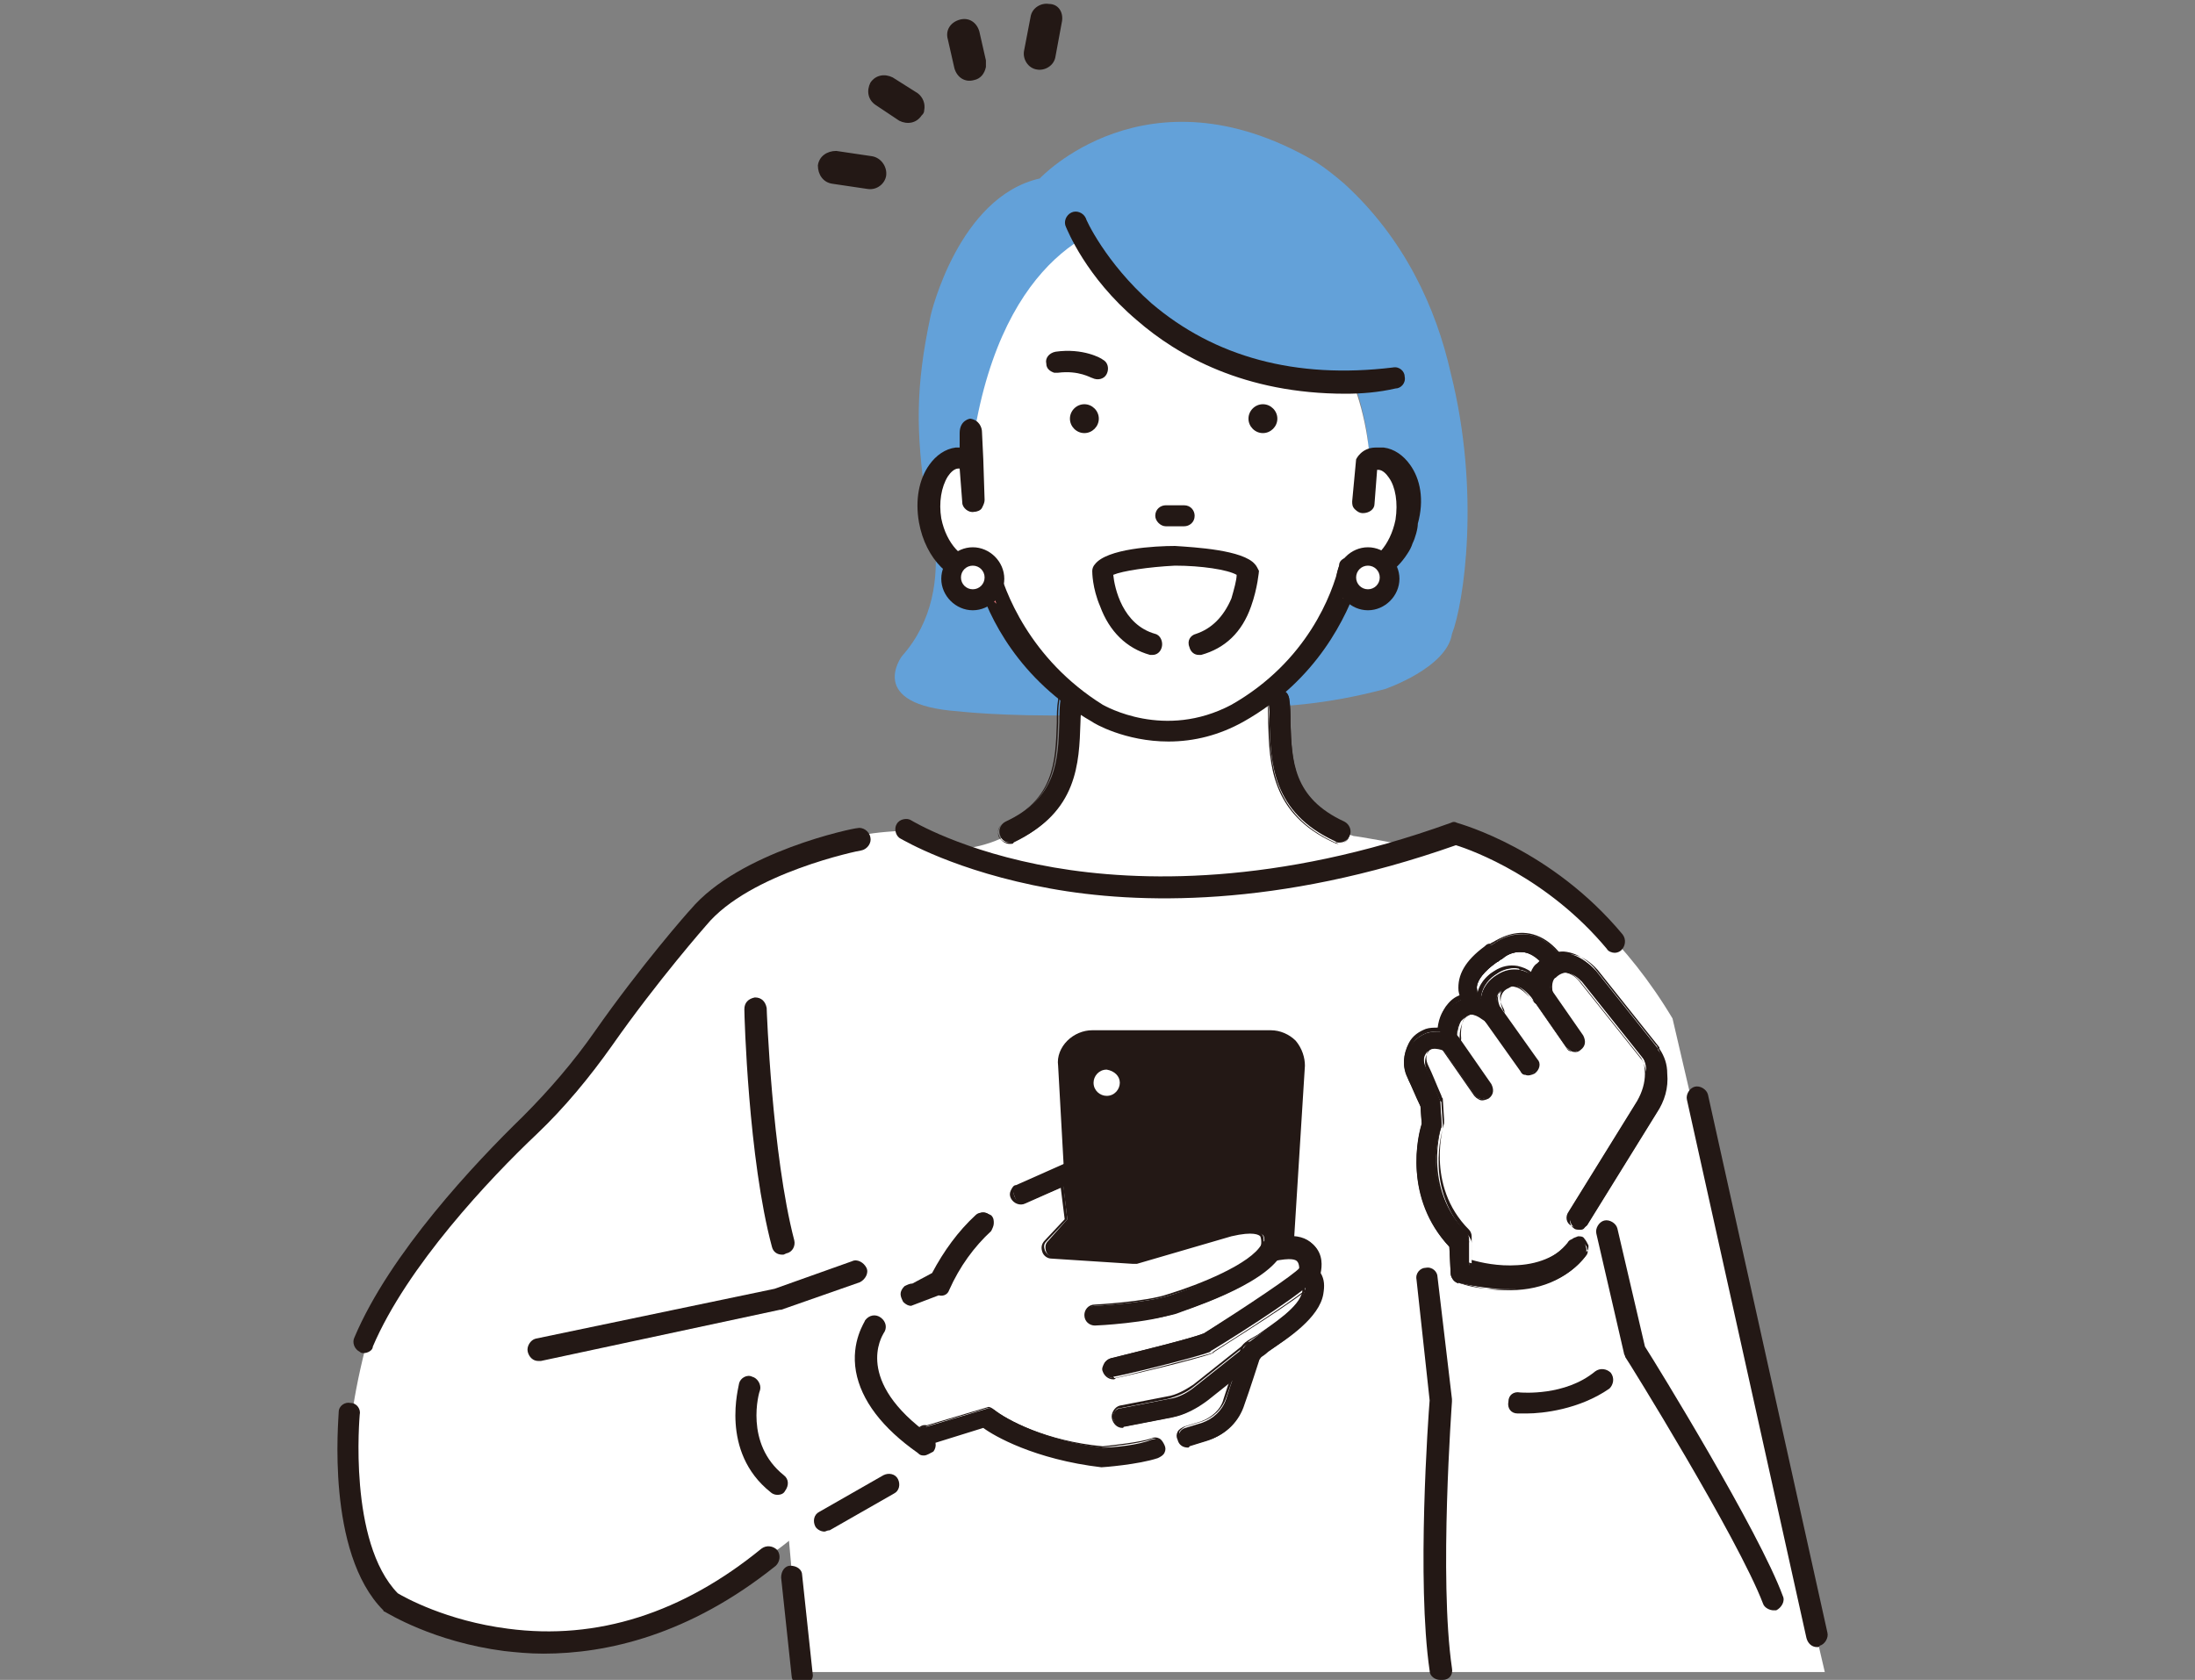 <?xml version="1.0" encoding="utf-8"?>
<!-- Generator: Adobe Illustrator 27.8.1, SVG Export Plug-In . SVG Version: 6.00 Build 0)  -->
<svg version="1.1" id="レイヤー_1" xmlns="http://www.w3.org/2000/svg" xmlns:xlink="http://www.w3.org/1999/xlink" x="0px"
	 y="0px" viewBox="0 0 167.2 128" style="enable-background:new 0 0 167.2 128;" xml:space="preserve">
<rect x="0" y="0" width="167.2" height="128" fill="#808080" stroke="none"/>
<style type="text/css">
	.st0{fill:#63A1D9;}
	.st1{fill:#FFFFFF;}
	.st2{fill:#1EAEB2;}
	.st3{fill:#231815;}
	.st4{fill:#F68185;}
</style>
<g>
	<g>
		<path class="st0" d="M110.5,28.4L110.5,28.4c-1.1-4.9-3.5-10.2-8.1-14.4c-1.5-1.3-2.4-1.8-2.4-1.8c-12.7-7.3-20.8,1.4-20.8,1.4
			C73,15,70.9,24,70.9,24c-1.2,5.6-1.1,8.9-0.4,14c0,0,0,0,0,0c0,0,0,0,0-0.1c0-0.1,0-0.2,0-0.4c0,0,0,0,0,0
			c0.1-1.8,0.9-2.1,2.2-2.3c0.4-0.1,0.7,0,1.1,0.1l0.6-3.1c1.1-5.8,3.2-9.5,5.4-11.8c0.2-0.2,0.5-0.5,0.7-0.7c0.3-0.3,0.6-0.5,1-0.8
			c0.2-0.1,0.3-0.2,0.5-0.3c0.1-0.1,0.2-0.1,0.2-0.2c1.8-1.1,3.5-1.5,4.6-1.5c0.1,0,0.3,0,0.4,0c0.1,0,0.3,0,0.4,0
			c0.1,0,0.3,0,0.4,0c0.2,0,0.4,0,0.5,0c0.2,0,0.4,0,0.6,0c0.1,0,0.3,0,0.4,0c0.1,0,0.1,0,0.2,0c0.1,0,0.2,0,0.3,0
			c0.1,0,0.1,0,0.2,0c0.1,0,0.2,0,0.3,0c0.1,0,0.2,0,0.2,0c0.1,0,0.2,0,0.2,0c0.1,0,0.2,0,0.3,0.1c0.1,0,0.1,0,0.2,0
			c0.1,0,0.2,0,0.3,0.1c0.1,0,0.1,0,0.2,0c0.1,0,0.2,0.1,0.3,0.1c0.1,0,0.1,0,0.2,0c0.1,0,0.3,0.1,0.4,0.1c0,0,0.1,0,0.1,0
			c0.1,0.1,0.3,0.1,0.4,0.2c0,0,0,0,0.1,0c3.4,1.4,7.3,5.1,9.4,10.8c0.6,1.4,1,2.9,1.3,4.5c0,0,0,0,0,0.1c0,0.2,0.1,0.4,0.1,0.7
			c0,0.1,0,0.1,0,0.2c0,0.2,0.1,0.5,0.1,0.7c0.4-0.1,0.7-0.2,1.1-0.1c0,0,0,0,0,0c0,0,0.1,0,0.1,0l-14.9,19c0,0,5.9,1.5,14.9-0.9
			c0,0,4.7-1.6,5.1-4.2C111.5,46,112.8,37.5,110.5,28.4z"/>
		<path class="st0" d="M74.9,42.9c-0.2,0.1-0.4,0.2-0.7,0.3c-1.1,0.2-2.2-0.7-3-2.1c0.3,2.9-0.1,6.2-2.5,8.9c0,0-2.8,3.7,4.3,4.2
			c0,0,3.4,0.4,9,0.3c0-0.2,0-0.4,0.1-0.6C77.1,50.2,75.4,45,74.9,42.9z"/>
	</g>
	<path class="st1" d="M127.4,77.6c-7-11.7-16.6-14-16.6-14l-3.3,0.9c-0.8-0.2-4.2-0.8-4.4-0.8c-1.2-0.4-3-1-3.4-1.6
		c-2.6-3.2-2.2-7.7-2.3-9.8c4.7-3.7,5.3-7.4,5.8-9.5c0.2,0.1,0.4,0.2,0.7,0.3c1,0.2,2-0.5,2.7-1.7l0.6-1.4c0.1-0.3,0.2-0.7,0.3-1.1
		c0.4-2.5-0.5-4.2-2.1-4.5c-0.4-0.1-0.7,0-1.1,0.1c-1.3-12.8-12.7-18-17.2-17.7C84.7,16.6,77,18.7,74.4,32l-0.6,3.1
		c-0.4-0.1-0.7-0.2-1.1-0.1c-1.6,0.3-2.1,1.7-2.1,3.9c0,0.6,0.2,1.2,0.4,1.7l1.2,1.5c0.6,0.8,1.5,1.4,2.4,1.9l0.9,1.6
		c1.4,2.6,3.3,4.9,5.5,6.9h0c1.5,12.3-8.2,12.2-8.2,12.2l-3.3-1.4c-11,0-17.3,7.7-17.3,7.7c-2.1,4.2-10.1,13.2-10.1,13.2
		c-10.5,7.7-14,17.5-14,17.5c-5.1,18.7,3.5,21.1,3.5,21.1c14.7,6.3,28.5-5.4,28.5-5.4l0.9,10h33.6h20h4.4h20L127.4,77.6z"/>
	<path class="st2" d="M70.5,38.4c0,0.1,0,0.2,0,0.2c0,0.1,0,0.3,0.1,0.4c0-0.2,0-0.3,0-0.5c0-0.2-0.1-0.5-0.1-0.7c0,0.1,0,0.2,0,0.3
		C70.5,38.3,70.5,38.4,70.5,38.4z"/>
	<path class="st0" d="M82,17c0,0,4.5,12.1,22,12.4C104,29.4,106.6,7.9,82,17z"/>
	<path class="st3" d="M102.5,30c-7.7,0-12.8-2.9-15.9-5.6c-3.9-3.3-5.3-6.9-5.4-7.1c-0.2-0.4,0-0.9,0.4-1.1c0.4-0.2,0.9,0,1.1,0.4
		c0,0.1,1.5,3.4,5,6.5c4.8,4.1,11,5.8,18.4,4.9c0.5-0.1,0.9,0.3,0.9,0.7c0.1,0.5-0.3,0.9-0.7,0.9C105,29.9,103.7,30,102.5,30z"/>
	<path class="st3" d="M80.3,28.4c-0.3-0.1-0.6-0.3-0.6-0.7c-0.1-0.4,0.2-0.8,0.7-0.9c2.1-0.3,3.5,0.5,3.6,0.6
		c0.4,0.2,0.5,0.7,0.3,1.1c-0.2,0.4-0.7,0.5-1.1,0.3c-0.1,0-1-0.6-2.6-0.4C80.4,28.4,80.3,28.4,80.3,28.4z"/>
	<path class="st3" d="M107.4,35.4c-0.5-0.7-1.2-1.2-2-1.3c-0.2,0-0.4,0-0.6,0c-1.1,0-1.5,0.9-1.5,0.9l-0.3,3.2c0,0.2,0,0.4,0.2,0.6
		c0.2,0.2,0.4,0.3,0.6,0.3c0.5,0,0.9-0.3,0.9-0.7l0.2-2.6c0,0,0.1,0,0.1,0c0.3,0,0.6,0.3,0.8,0.6c0.5,0.7,0.7,1.9,0.5,3.2
		c-0.4,2-1.7,3.3-2.6,3.1c-0.1,0-0.2-0.1-0.4-0.1c-0.2-0.1-0.5-0.2-0.8-0.1c-0.3,0.1-0.5,0.3-0.5,0.6c-0.5,2.1-2.4,7.3-8.2,10.6
		c-5.1,2.7-9.6,0.1-9.8,0C78.4,50.2,76.5,45,76,43c-0.1-0.3-0.3-0.5-0.5-0.6c-0.3-0.1-0.6-0.1-0.8,0.1c-0.1,0.1-0.2,0.1-0.4,0.1
		c-0.9,0.1-2.2-1.1-2.6-3.1c-0.2-1.2,0-2.4,0.5-3.2c0.2-0.3,0.5-0.6,0.8-0.6c0,0,0.1,0,0.1,0l0.2,2.6c0,0.4,0.5,0.8,0.9,0.7
		c0.2,0,0.5-0.1,0.6-0.3c0.1-0.2,0.2-0.4,0.2-0.6L74.9,35l-0.1-2.1c0-0.3-0.2-0.9-0.9-1c0,0-0.8,0.1-0.8,1.1l0,1.1
		c-0.1,0-0.2,0-0.3,0c-0.8,0.1-1.5,0.6-2,1.3c-0.8,1.1-1.1,2.7-0.8,4.4c0.5,2.8,2.5,4.8,4.5,4.5c0.8,2.7,3.1,7.5,8.7,10.7
		c0.1,0.1,2.5,1.5,5.8,1.5c2,0,3.9-0.5,5.7-1.5c5.7-3.2,7.9-8.1,8.8-10.7c1.4,0.2,2.8-0.7,3.7-2.1c0.2-0.3,0.3-0.5,0.4-0.8
		c0.2-0.4,0.4-1.1,0.4-1.5C108.5,38.1,108.2,36.5,107.4,35.4z"/>
	<g>
		<path class="st4" d="M103.9,43.2c-0.2,0-0.5-0.1-0.7-0.3c-0.2,0.7-0.4,1.6-0.9,2.7c0.9-0.8,1.8-1.7,2.5-2.5
			C104.6,43.2,104.2,43.3,103.9,43.2z"/>
		<path class="st4" d="M74.9,42.9c-0.2,0.1-0.4,0.2-0.7,0.3c-0.4,0.1-0.7,0-1.1-0.1c1,1.1,1.9,2.1,2.8,2.9
			C75.4,44.7,75.1,43.7,74.9,42.9z"/>
	</g>
	<path class="st1" d="M75.8,44.1c0,0.9-0.7,1.7-1.7,1.7c-0.9,0-1.7-0.7-1.7-1.7c0-0.9,0.7-1.7,1.7-1.7C75,42.4,75.8,43.1,75.8,44.1z
		"/>
	<path class="st3" d="M74.1,46.5c-1.3,0-2.4-1.1-2.4-2.4c0-1.3,1.1-2.4,2.4-2.4c1.3,0,2.4,1.1,2.4,2.4
		C76.5,45.4,75.4,46.5,74.1,46.5z M74.1,43.1c-0.5,0-0.9,0.4-0.9,0.9c0,0.5,0.4,0.9,0.9,0.9c0.5,0,0.9-0.4,0.9-0.9
		C75,43.5,74.6,43.1,74.1,43.1z"/>
	<path class="st1" d="M105.9,44.1c0,0.9-0.7,1.7-1.7,1.7s-1.7-0.7-1.7-1.7c0-0.9,0.7-1.7,1.7-1.7S105.9,43.1,105.9,44.1z"/>
	<path class="st3" d="M104.2,46.5c-1.3,0-2.4-1.1-2.4-2.4c0-1.3,1.1-2.4,2.4-2.4c1.3,0,2.4,1.1,2.4,2.4
		C106.6,45.4,105.5,46.5,104.2,46.5z M104.2,43.1c-0.5,0-0.9,0.4-0.9,0.9c0,0.5,0.4,0.9,0.9,0.9c0.5,0,0.9-0.4,0.9-0.9
		C105.1,43.5,104.7,43.1,104.2,43.1z"/>
	<g>
		<path class="st3" d="M76.9,64.2c-0.3,0-0.6-0.2-0.7-0.5c-0.2-0.4,0-0.9,0.4-1.1c3.9-1.8,4-4.6,4.1-7.6c0-0.6,0-1.2,0.1-1.8
			c0-0.5,0.4-0.8,0.9-0.7c0.5,0,0.8,0.4,0.7,0.9c0,0.5-0.1,1.1-0.1,1.7c-0.1,3-0.2,6.8-5,9C77.2,64.2,77.1,64.2,76.9,64.2z"/>
		<path class="st3" d="M76.9,64.3c-0.3,0-0.6-0.2-0.8-0.5c-0.2-0.4,0-0.9,0.4-1.1c3.8-1.8,3.9-4.6,4-7.6c0-0.6,0-1.2,0.1-1.8
			c0-0.2,0.1-0.4,0.3-0.6c0.2-0.1,0.4-0.2,0.6-0.2c0.2,0,0.4,0.1,0.6,0.3c0.1,0.2,0.2,0.4,0.2,0.6c0,0.5-0.1,1.1-0.1,1.7
			c-0.1,3-0.2,6.8-5,9.1C77.2,64.3,77.1,64.3,76.9,64.3z M81.5,52.6c-0.2,0-0.4,0.1-0.5,0.2c-0.2,0.1-0.3,0.3-0.3,0.5
			c-0.1,0.6-0.1,1.2-0.1,1.8c-0.1,3-0.2,5.8-4.1,7.6c-0.4,0.2-0.6,0.6-0.4,1c0.1,0.3,0.4,0.5,0.7,0.5c0.1,0,0.2,0,0.3-0.1
			c4.8-2.2,4.9-6,5-9c0-0.6,0-1.2,0.1-1.7c0-0.2,0-0.4-0.2-0.6C82,52.7,81.8,52.6,81.5,52.6C81.6,52.6,81.6,52.6,81.5,52.6z"/>
	</g>
	<g>
		<path class="st3" d="M102,64.2c-0.1,0-0.2,0-0.3-0.1c-4.8-2.2-4.9-6-5-9c0-0.6,0-1.2-0.1-1.7c0-0.5,0.3-0.8,0.7-0.9
			c0.4,0,0.8,0.3,0.9,0.7c0.1,0.6,0.1,1.2,0.1,1.8c0.1,3,0.2,5.8,4.1,7.6c0.4,0.2,0.6,0.7,0.4,1.1C102.6,64.1,102.3,64.2,102,64.2z"
			/>
		<path class="st3" d="M102,64.3c-0.1,0-0.2,0-0.4-0.1c-4.8-2.2-4.9-6-5-9.1c0-0.6,0-1.2-0.1-1.7c0-0.2,0-0.5,0.2-0.6
			c0.1-0.2,0.4-0.3,0.6-0.3c0.2,0,0.5,0,0.6,0.2c0.2,0.1,0.3,0.4,0.3,0.6c0.1,0.6,0.1,1.2,0.1,1.8c0.1,3,0.2,5.8,4,7.6
			c0.4,0.2,0.6,0.7,0.4,1.1C102.6,64.1,102.3,64.3,102,64.3z M97.4,52.6C97.3,52.6,97.3,52.6,97.4,52.6c-0.3,0-0.5,0.1-0.6,0.3
			c-0.1,0.2-0.2,0.4-0.2,0.6c0,0.5,0.1,1.1,0.1,1.7c0.1,3,0.2,6.8,5,9c0.1,0,0.2,0.1,0.3,0.1c0.3,0,0.6-0.2,0.7-0.4
			c0.2-0.4,0-0.9-0.4-1c-3.9-1.8-4-4.6-4.1-7.6c0-0.6,0-1.2-0.1-1.8c0-0.2-0.1-0.4-0.3-0.5C97.7,52.6,97.5,52.6,97.4,52.6z"/>
	</g>
	<path class="st3" d="M98.7,79.3c-0.5-0.5-1.2-0.8-1.9-0.8H83.2c-0.7,0-1.4,0.3-1.9,0.8c-0.5,0.5-0.8,1.2-0.7,1.9l0.8,14.4
		c0.1,1.4,1.2,2.5,2.6,2.5h11.9c1.4,0,2.5-1.1,2.6-2.5l0.9-14.4C99.4,80.6,99.2,79.9,98.7,79.3z"/>
	<path class="st1" d="M85.3,82.5c0,0.5-0.4,1-1,1c-0.5,0-1-0.4-1-1c0-0.5,0.4-1,1-1C84.9,81.6,85.3,82,85.3,82.5z"/>
	<path class="st1" d="M72.6,97.5c0,0-1.2,1-3.1,0.5c0,0,1.2,3.7,2.4,11.2l3.3-1.3c0,0,3,2.4,8.7,3c0,0,2.7-0.2,4-0.6l4.9-2.5
		c0,0,2.4-4.3,2.5-4.8c0.2-0.5,6.2-3.3,4.4-5.9c0,0,1.7-1.6-1-2.1l-1.9,0.2c0,0,1.5-3.2-2-2.2l-9,3l-5.7-1l1.7-1.9l-0.5-3.8L77.8,91
		C77.8,91,75.3,92.2,72.6,97.5z"/>
	<g>
		<path class="st3" d="M90.5,110.2c-0.3,0-0.6-0.2-0.7-0.5c-0.1-0.4,0.1-0.8,0.5-0.9l1.3-0.4c0.8-0.3,1.5-0.9,1.8-1.8
			c0.3-1,1.2-3.5,1.3-3.8c0.1-0.3,0.4-0.5,1.2-1.1c1.1-0.8,3.2-2.2,3.5-3.4c0.1-0.3,0-0.5-0.2-0.8C99,97.4,99,97.2,99,97
			c0.1-0.2,0.1-0.8-0.1-1c-0.1-0.1-0.5-0.4-1.9,0c-0.3,0.1-0.5,0-0.7-0.2c-0.2-0.2-0.2-0.5-0.1-0.7c0.1-0.2,0.2-0.8,0-1
			c-0.1-0.1-0.6-0.4-2.3,0l-7.2,2.1c-0.1,0-0.2,0-0.2,0l-6.2-0.4c-0.3,0-0.5-0.2-0.6-0.4c-0.1-0.3-0.1-0.6,0.1-0.8l1.5-1.7l-0.3-2.5
			l-2.8,1.2c-0.4,0.2-0.8,0-0.9-0.4c-0.2-0.4,0-0.8,0.4-0.9l3.6-1.6c0.2-0.1,0.4-0.1,0.6,0c0.2,0.1,0.3,0.3,0.4,0.5l0.5,3.8
			c0,0.2,0,0.4-0.2,0.6l-0.7,0.8l4.6,0.3l7.1-2.1c0,0,0,0,0,0c1.8-0.5,3.1-0.4,3.7,0.4c0.4,0.4,0.5,0.9,0.5,1.3
			c1-0.1,1.8,0.1,2.3,0.6c0.7,0.7,0.6,1.6,0.5,2.1c0.3,0.5,0.3,1,0.2,1.6c-0.3,1.8-2.7,3.4-4.1,4.3c-0.3,0.2-0.6,0.4-0.7,0.5
			c-0.2,0.6-0.8,2.5-1.2,3.6c-0.4,1.3-1.4,2.3-2.7,2.7l-1.3,0.4C90.6,110.2,90.5,110.2,90.5,110.2z"/>
		<path class="st3" d="M90.5,110.3c-0.4,0-0.7-0.2-0.8-0.6c-0.1-0.2-0.1-0.4,0-0.6c0.1-0.2,0.3-0.3,0.5-0.4l1.3-0.4
			c0.8-0.3,1.5-0.9,1.7-1.7c0.3-1,1.2-3.5,1.3-3.8c0.1-0.4,0.4-0.6,1.3-1.1c1.1-0.8,3.2-2.1,3.4-3.3c0-0.2,0-0.5-0.2-0.7
			c-0.1-0.2-0.2-0.5-0.1-0.7c0.1-0.2,0.1-0.7-0.1-0.9c-0.1-0.1-0.4-0.3-1.8,0c-0.3,0.1-0.6,0-0.8-0.2c-0.2-0.2-0.3-0.5-0.2-0.8
			c0.1-0.2,0.1-0.7,0-0.9c-0.1-0.1-0.5-0.4-2.2,0l-7.2,2.1c-0.1,0-0.2,0-0.3,0l-6.2-0.4c-0.3,0-0.6-0.2-0.7-0.5
			c-0.1-0.3-0.1-0.6,0.2-0.9l1.5-1.6l-0.3-2.4l-2.7,1.2c-0.4,0.2-0.9,0-1.1-0.4c-0.1-0.2-0.1-0.4,0-0.6c0.1-0.2,0.2-0.4,0.4-0.4
			l3.6-1.6c0.2-0.1,0.5-0.1,0.7,0c0.2,0.1,0.4,0.4,0.4,0.6l0.5,3.8c0,0.2,0,0.5-0.2,0.6L82,94.4l4.4,0.3l7.1-2.1
			c1.9-0.5,3.1-0.4,3.8,0.4c0.3,0.3,0.5,0.8,0.5,1.2c1-0.1,1.7,0.1,2.2,0.6c0.7,0.7,0.6,1.6,0.5,2.2c0.2,0.5,0.3,1,0.2,1.6
			c-0.4,1.9-2.7,3.4-4.1,4.4c-0.2,0.2-0.5,0.4-0.7,0.5c-0.2,0.6-0.8,2.5-1.2,3.6c-0.4,1.3-1.5,2.3-2.8,2.7l-1.3,0.4
			C90.6,110.3,90.5,110.3,90.5,110.3z M98.3,95.7c0.5,0,0.7,0.1,0.7,0.2c0.3,0.3,0.2,0.9,0.1,1.1c-0.1,0.2,0,0.4,0.1,0.5
			c0.2,0.3,0.2,0.5,0.2,0.8c-0.2,1.3-2.4,2.7-3.5,3.4c-0.8,0.5-1.1,0.7-1.2,1c-0.1,0.3-0.9,2.7-1.3,3.8c-0.3,0.9-1,1.5-1.8,1.8
			l-1.3,0.4c-0.2,0.1-0.3,0.2-0.4,0.3c-0.1,0.1-0.1,0.3,0,0.5c0.1,0.3,0.3,0.4,0.6,0.4c0.1,0,0.1,0,0.2,0l1.3-0.4
			c1.2-0.4,2.2-1.4,2.6-2.6c0.4-1.2,1-3.1,1.2-3.6l0,0l0,0c0.1-0.1,0.5-0.3,0.7-0.5c1.4-0.9,3.7-2.5,4.1-4.3c0.1-0.5,0-1-0.2-1.5
			l0,0l0,0c0.1-0.5,0.1-1.4-0.5-2c-0.5-0.5-1.2-0.7-2.2-0.6l-0.1,0l0-0.1c0-0.5-0.2-0.9-0.5-1.2c-0.7-0.7-1.9-0.9-3.7-0.4l-7.1,2.1
			l0,0l-4.8-0.3l0.9-0.9c0.1-0.1,0.2-0.3,0.2-0.5l-0.5-3.8c0-0.2-0.1-0.4-0.3-0.5c-0.2-0.1-0.4-0.1-0.6,0l-3.6,1.6
			c-0.2,0.1-0.3,0.2-0.3,0.3c-0.1,0.2-0.1,0.3,0,0.5c0.1,0.3,0.5,0.5,0.8,0.3l2.9-1.3l0.3,2.7l-1.6,1.7c-0.2,0.2-0.2,0.4-0.1,0.7
			c0.1,0.2,0.3,0.4,0.5,0.4l6.2,0.4c0.1,0,0.1,0,0.2,0l7.2-2.1c1.7-0.5,2.3-0.1,2.4,0c0.3,0.3,0.1,0.9,0.1,1.1
			c-0.1,0.2,0,0.5,0.1,0.6c0.2,0.2,0.4,0.2,0.6,0.2C97.6,95.7,98,95.7,98.3,95.7z"/>
	</g>
	<g>
		<path class="st3" d="M83.9,111.7C83.8,111.7,83.8,111.7,83.9,111.7c-5.2-0.6-8.3-2.5-9-3l-4.5,1.4c-0.4,0-0.7-0.4-0.6-0.8
			c0-0.4,0.4-0.7,0.8-0.6l4.7-1.4c0.1,0,0.3,0.1,0.4,0.1c1,0.8,4,2.4,8.3,2.9c0.8,0,2.8-0.2,3.7-0.6c0.4-0.1,0.8,0,0.9,0.4
			c0.1,0.4,0,0.8-0.4,0.9C86.7,111.5,84,111.7,83.9,111.7C83.9,111.7,83.9,111.7,83.9,111.7z"/>
		<path class="st3" d="M83.9,111.8C83.8,111.8,83.8,111.8,83.9,111.8c-5.1-0.6-8.2-2.4-9-3l-4.5,1.4l0,0c-0.2,0-0.4-0.1-0.5-0.3
			c-0.1-0.2-0.2-0.4-0.2-0.6c0.1-0.4,0.4-0.8,0.9-0.7l4.7-1.4l0,0c0.1,0,0.3,0.1,0.4,0.2c1,0.8,4,2.4,8.3,2.8
			c0.9-0.1,2.8-0.3,3.7-0.6c0.2-0.1,0.4-0.1,0.6,0c0.2,0.1,0.3,0.3,0.4,0.5c0.1,0.2,0.1,0.4,0,0.6c-0.1,0.2-0.3,0.3-0.5,0.4
			C86.7,111.6,84,111.8,83.9,111.8C83.9,111.8,83.9,111.8,83.9,111.8z M74.9,108.5L74.9,108.5c0.8,0.6,3.8,2.5,8.9,3
			c0,0,0.1,0,0.1,0c0.1,0,2.8-0.2,4.2-0.7c0.2-0.1,0.3-0.2,0.3-0.3c0.1-0.2,0.1-0.3,0-0.5c-0.1-0.2-0.2-0.3-0.3-0.3
			c-0.2-0.1-0.3-0.1-0.5,0c-0.9,0.3-2.8,0.5-3.7,0.6c-4.3-0.5-7.4-2.1-8.4-2.9c-0.1-0.1-0.2-0.1-0.3-0.1l-4.7,1.4l0,0
			c-0.3,0-0.7,0.2-0.7,0.5c0,0.2,0,0.3,0.1,0.5c0.1,0.1,0.2,0.2,0.4,0.2L74.9,108.5z"/>
	</g>
	<g>
		<path class="st3" d="M83.4,100.9c-0.4,0-0.7-0.3-0.7-0.7c0-0.4,0.3-0.7,0.7-0.7c0,0,3.9-0.2,5.7-0.8c0,0,0,0,0,0
			c2.3-0.7,6.4-2.4,7.2-3.8c0.2-0.3,0.6-0.5,1-0.3c0.3,0.2,0.5,0.6,0.3,1c-1.4,2.4-7.3,4.2-8,4.5C87.5,100.7,83.6,100.9,83.4,100.9
			C83.4,100.9,83.4,100.9,83.4,100.9z"/>
		<path class="st3" d="M83.4,101c-0.4,0-0.8-0.3-0.8-0.8c0-0.4,0.3-0.8,0.8-0.8c0,0,3.9-0.2,5.6-0.8l0,0c2.3-0.7,6.3-2.3,7.1-3.8
			c0.2-0.4,0.7-0.5,1.1-0.3c0.2,0.1,0.3,0.3,0.4,0.5c0.1,0.2,0,0.4-0.1,0.6c-1.4,2.4-7.4,4.3-8.1,4.5C87.5,100.8,83.6,101,83.4,101
			L83.4,101z M96.9,94.6c-0.2,0-0.4,0.1-0.5,0.3c-0.8,1.5-4.9,3.1-7.3,3.8c-1.8,0.6-5.7,0.8-5.7,0.8c-0.3,0-0.6,0.3-0.6,0.7
			c0,0.3,0.3,0.6,0.6,0.6l0,0c0.2,0,4.1-0.2,6-0.8c0.7-0.2,6.6-2,8-4.4c0.1-0.1,0.1-0.3,0.1-0.5c0-0.2-0.1-0.3-0.3-0.4
			C97.1,94.7,97,94.6,96.9,94.6z"/>
	</g>
	<g>
		<path class="st3" d="M84.8,105c-0.3,0-0.6-0.2-0.7-0.6c-0.1-0.4,0.1-0.8,0.5-0.9c2-0.5,6.1-1.5,7.1-1.9c3.3-2.1,6.9-4.5,7.3-5
			c0.2-0.3,0.6-0.4,1-0.2c0.3,0.2,0.5,0.6,0.2,1c-0.5,0.8-5.1,3.8-7.9,5.5c0,0-0.1,0-0.1,0.1c-1.3,0.5-7.1,1.9-7.4,1.9
			C84.9,105,84.9,105,84.8,105z M99.1,96.8C99.1,96.8,99.1,96.8,99.1,96.8C99.1,96.8,99.1,96.8,99.1,96.8z"/>
		<path class="st3" d="M84.8,105.1c-0.4,0-0.7-0.3-0.8-0.6c-0.1-0.2,0-0.4,0.1-0.6c0.1-0.2,0.3-0.3,0.5-0.4c2-0.5,6.1-1.5,7.1-1.9
			c3.3-2,6.9-4.4,7.3-4.9c0.2-0.4,0.7-0.5,1.1-0.3c0.4,0.2,0.5,0.7,0.3,1.1c-0.5,0.8-4.6,3.4-7.9,5.5c0,0-0.1,0.1-0.1,0.1
			c-1.3,0.5-6.8,1.8-7.4,1.9C84.9,105.1,84.9,105.1,84.8,105.1z M99.2,96.8c-0.5,0.6-4.1,3-7.3,5c-1.1,0.4-5.2,1.4-7.2,1.9
			c-0.2,0-0.3,0.1-0.4,0.3c-0.1,0.1-0.1,0.3-0.1,0.5c0.1,0.3,0.3,0.5,0.6,0.5c0,0,0.1,0,0.1,0c0.6-0.1,6.1-1.5,7.4-1.9
			c0,0,0.1,0,0.1-0.1c4.6-2.9,7.5-4.9,7.8-5.4c0.2-0.3,0.1-0.7-0.2-0.9C99.8,96.5,99.4,96.5,99.2,96.8
			C99.2,96.8,99.2,96.8,99.2,96.8L99.2,96.8L99.2,96.8C99.2,96.8,99.2,96.8,99.2,96.8L99.2,96.8L99.2,96.8
			C99.2,96.8,99.2,96.8,99.2,96.8L99.2,96.8L99.2,96.8C99.2,96.8,99.2,96.8,99.2,96.8L99.2,96.8L99.2,96.8z"/>
	</g>
	<g>
		<path class="st3" d="M85.5,108.7c-0.3,0-0.6-0.2-0.7-0.6c-0.1-0.4,0.2-0.8,0.6-0.8l3.6-0.7c0.8-0.1,1.5-0.5,2.1-1l3.9-3.1
			c0.3-0.2,0.8-0.2,1,0.1c0.2,0.3,0.2,0.8-0.1,1l-3.9,3.1c-0.8,0.6-1.7,1.1-2.7,1.3l-3.6,0.7C85.5,108.7,85.5,108.7,85.5,108.7z"/>
		<path class="st3" d="M85.5,108.8c-0.4,0-0.7-0.3-0.8-0.7c-0.1-0.4,0.2-0.9,0.6-1l3.6-0.7c0.7-0.1,1.4-0.5,2-0.9l3.9-3.1
			c0.3-0.3,0.9-0.2,1.1,0.1c0.1,0.2,0.2,0.4,0.2,0.6c0,0.2-0.1,0.4-0.3,0.5l-3.9,3.1c-0.8,0.6-1.7,1.1-2.7,1.3l-3.6,0.7
			C85.6,108.8,85.5,108.8,85.5,108.8z M95.3,102.4c-0.1,0-0.3,0-0.4,0.1l-3.9,3.1c-0.6,0.5-1.3,0.8-2.1,1l-3.6,0.7
			c-0.2,0-0.3,0.1-0.4,0.3c-0.1,0.1-0.1,0.3-0.1,0.5c0.1,0.3,0.4,0.6,0.7,0.5l3.6-0.7c1-0.2,1.9-0.6,2.7-1.2l3.9-3.1
			c0.1-0.1,0.2-0.3,0.2-0.4c0-0.2,0-0.3-0.1-0.5C95.7,102.5,95.5,102.4,95.3,102.4z"/>
	</g>
	<g>
		<path class="st3" d="M71.5,98.5C71.5,98.5,71.4,98.5,71.5,98.5l-2.1,0.9c-0.4,0-0.7-0.4-0.7-0.8c0-0.4,0.4-0.7,0.8-0.7l1.6-0.9
			c0.9-1.7,2-3.2,3.3-4.4c0.3-0.3,0.7-0.3,1,0c0.3,0.3,0.3,0.7,0,1c-1.3,1.2-2.4,2.7-3.3,4.5C72,98.4,71.8,98.5,71.5,98.5z"/>
		<path class="st3" d="M69.4,99.5L69.4,99.5c-0.2,0-0.4-0.1-0.6-0.3c-0.1-0.2-0.2-0.4-0.2-0.6c0-0.2,0.1-0.4,0.3-0.6
			c0.2-0.1,0.4-0.2,0.6-0.2L71,97c0.9-1.7,2-3.2,3.3-4.4c0.2-0.2,0.4-0.2,0.6-0.2c0.2,0,0.4,0.1,0.6,0.2c0.2,0.2,0.2,0.4,0.2,0.6
			c0,0.2-0.1,0.4-0.2,0.6c-1.3,1.2-2.4,2.7-3.2,4.5c-0.1,0.3-0.4,0.5-0.8,0.4L69.4,99.5z M69.4,98.1c-0.1,0-0.3,0.1-0.4,0.1
			c-0.1,0.1-0.2,0.3-0.2,0.4c0,0.2,0,0.3,0.1,0.5c0.1,0.1,0.2,0.2,0.4,0.2l2.1-0.9l0,0c0.3,0,0.5-0.1,0.6-0.3c0.9-1.7,2-3.3,3.3-4.5
			c0.2-0.2,0.3-0.6,0-0.9c-0.1-0.1-0.3-0.2-0.4-0.2c-0.2,0-0.3,0.1-0.4,0.2c-1.3,1.2-2.4,2.7-3.3,4.4l0,0L69.4,98.1L69.4,98.1
			C69.4,98.1,69.4,98.1,69.4,98.1z"/>
	</g>
	<path class="st3" d="M70.4,110.9c-0.2,0-0.3,0-0.5-0.2c-2.7-1.9-4.3-4-4.7-6.2c-0.4-2.3,0.7-3.8,0.7-3.9c0.3-0.4,0.8-0.5,1.2-0.2
		c0.4,0.3,0.5,0.8,0.2,1.2c-0.1,0.2-2.3,3.6,3.6,7.8c0.4,0.3,0.5,0.8,0.2,1.2C70.9,110.7,70.6,110.9,70.4,110.9z"/>
	<path class="st3" d="M41,103.7c-0.4,0-0.7-0.3-0.8-0.7c-0.1-0.4,0.2-0.9,0.6-1L59,98.2l5.9-2.1c0.4-0.2,0.9,0.1,1.1,0.5
		c0.2,0.4-0.1,0.9-0.5,1.1l-6,2.1c0,0-0.1,0-0.1,0l-18.2,3.9C41.1,103.7,41.1,103.7,41,103.7z"/>
	<path class="st3" d="M62.8,116.7c-0.3,0-0.6-0.2-0.7-0.4c-0.2-0.4-0.1-0.9,0.3-1.1l4.9-2.8c0.4-0.2,0.9-0.1,1.1,0.3
		c0.2,0.4,0.1,0.9-0.3,1.1l-4.9,2.8C63,116.6,62.9,116.7,62.8,116.7z"/>
	<path class="st3" d="M41.4,126c-1.1,0-2.1-0.1-3-0.2c-5.4-0.7-8.9-2.9-9.1-3c-0.1,0-0.1-0.1-0.1-0.1c-4.4-4.4-3.4-14.6-3.4-15.1
		c0-0.5,0.5-0.8,0.9-0.7c0.5,0,0.8,0.5,0.7,0.9c0,0.1-0.9,9.7,2.9,13.6c0.5,0.3,3.7,2.1,8.4,2.7C45.5,125,52,122.9,58,118
		c0.4-0.3,0.9-0.2,1.2,0.1c0.3,0.4,0.2,0.9-0.1,1.2C52.5,124.6,46.2,126,41.4,126z"/>
	<path class="st3" d="M27.7,103.1c-0.1,0-0.2,0-0.3-0.1c-0.4-0.2-0.6-0.7-0.4-1.1c2.7-6.4,9.2-13.3,12.8-16.8c2-2,3.9-4.2,5.5-6.5
		c3.5-5,7.1-9.1,7.3-9.3c3.7-4.4,12.4-6.2,12.7-6.2c0.4-0.1,0.9,0.2,1,0.7c0.1,0.4-0.2,0.9-0.7,1c-0.1,0-8.5,1.7-11.8,5.7
		c0,0,0,0,0,0c0,0-3.7,4.2-7.2,9.2c-1.7,2.4-3.6,4.7-5.7,6.7c-3.6,3.4-9.9,10.1-12.5,16.2C28.4,102.9,28,103.1,27.7,103.1z"/>
	<path class="st3" d="M59.6,95.6c-0.4,0-0.7-0.2-0.8-0.6c-1.8-6.7-2.1-17.6-2.1-18.1c0-0.5,0.3-0.8,0.8-0.9c0.5,0,0.8,0.3,0.9,0.8
		c0,0.1,0.4,11.2,2.1,17.7c0.1,0.4-0.1,0.9-0.6,1C59.7,95.6,59.7,95.6,59.6,95.6z"/>
	<path class="st3" d="M59.2,113.9c-0.2,0-0.4-0.1-0.5-0.2c-3.9-3.1-2.4-8.1-2.4-8.3c0.1-0.4,0.6-0.7,1-0.5c0.4,0.1,0.7,0.6,0.6,1
		c-0.1,0.2-1.2,4.1,1.8,6.5c0.4,0.3,0.4,0.8,0.1,1.2C59.7,113.8,59.5,113.9,59.2,113.9z"/>
	<path class="st3" d="M61.1,128.4c-0.4,0-0.8-0.3-0.8-0.7l-0.8-7.5c0-0.5,0.3-0.9,0.7-0.9c0.5,0,0.9,0.3,0.9,0.7l0.8,7.5
		C62,127.9,61.7,128.3,61.1,128.4C61.2,128.4,61.1,128.4,61.1,128.4z"/>
	<g>
		<path class="st3" d="M83.7,31.9c0,0.6-0.5,1.1-1.1,1.1c-0.6,0-1.1-0.5-1.1-1.1c0-0.6,0.5-1.1,1.1-1.1
			C83.2,30.8,83.7,31.3,83.7,31.9z"/>
		<path class="st3" d="M97.3,31.9c0,0.6-0.5,1.1-1.1,1.1s-1.1-0.5-1.1-1.1c0-0.6,0.5-1.1,1.1-1.1S97.3,31.3,97.3,31.9z"/>
	</g>
	<g>
		<g>
			<path class="st1" d="M114.1,72.4c0.7-0.5,3.3-1.8,5.3,2.9l-5.5,2.4c0,0-4.5-1.9-0.4-5C113.8,72.6,113.9,72.5,114.1,72.4z"/>
			<g>
				<path class="st3" d="M113.7,78.3c-0.2-0.1-2.3-1.1-2.5-2.8c-0.1-1.1,0.5-2.3,2-3.3c0.1-0.1,0.2-0.2,0.4-0.2
					c0.1,0,0.1-0.1,0.2-0.1l0,0c0.4-0.3,1.6-1,3-0.6c0,0,0,0,0,0c1.3,0.4,2.4,1.7,3.3,3.7c0.1,0.3,0,0.8-0.4,0.9l-5.5,2.4
					C114.1,78.4,114,78.4,113.7,78.3C113.8,78.3,113.8,78.3,113.7,78.3z M116.3,72.6c-0.8-0.2-1.5,0.1-1.8,0.4l0,0
					c-0.1,0.1-0.2,0.1-0.3,0.2c-0.1,0.1-0.2,0.1-0.3,0.2c-0.7,0.5-1.5,1.3-1.4,2c0.1,0.7,0.9,1.3,1.4,1.6l4.5-2
					C117.9,73.6,117.1,72.8,116.3,72.6z"/>
				<g>
					<path class="st3" d="M113.8,78.4C113.8,78.3,113.7,78.3,113.8,78.4L113.8,78.4c-0.3-0.1-2.4-1.1-2.6-2.9
						c-0.1-1.1,0.5-2.3,2-3.3c0.1-0.1,0.2-0.2,0.4-0.2l0,0c0.1,0,0.1-0.1,0.2-0.1c0.4-0.3,1.6-1,3-0.6l0,0c1.3,0.4,2.5,1.7,3.3,3.7
						c0.2,0.4,0,0.8-0.4,0.9l-5.5,2.4C114.1,78.4,114,78.4,113.8,78.4z M113.7,78.3c0.2,0.1,0.4,0.1,0.5,0l5.5-2.4
						c0.3-0.1,0.5-0.5,0.3-0.9c-0.9-2.1-2-3.3-3.3-3.7l0,0c-1.4-0.4-2.6,0.3-3,0.6c-0.1,0-0.1,0.1-0.2,0.1l0,0
						c-0.1,0.1-0.2,0.1-0.3,0.2c-1.4,1.1-2.1,2.2-2,3.3C111.4,77.2,113.5,78.2,113.7,78.3z M114,76.9C114,76.9,114,76.9,114,76.9
						c-0.3-0.2-1.4-0.8-1.5-1.6c-0.1-0.8,0.7-1.5,1.4-2.1c0.1-0.1,0.2-0.1,0.3-0.2c0.1-0.1,0.2-0.1,0.3-0.2c0.3-0.2,1.1-0.6,1.9-0.4
						l0,0c0,0,0,0,0,0c0.8,0.2,1.5,1,2.2,2.3c0,0,0,0,0,0c0,0,0,0,0,0L114,76.9C114,76.9,114,76.9,114,76.9z M116.3,72.6
						c-0.8-0.2-1.5,0.1-1.8,0.4c-0.1,0.1-0.2,0.1-0.3,0.2c-0.1,0.1-0.2,0.1-0.3,0.2c-0.7,0.5-1.5,1.3-1.4,2c0.1,0.8,1.1,1.4,1.4,1.6
						l4.5-2C117.9,73.6,117.1,72.8,116.3,72.6C116.4,72.6,116.3,72.6,116.3,72.6L116.3,72.6z M116.3,72.6L116.3,72.6L116.3,72.6z"/>
					<path class="st3" d="M113.8,78.4C113.8,78.4,113.7,78.4,113.8,78.4c-0.3-0.1-2.4-1.1-2.7-2.9c-0.1-1.2,0.5-2.3,2-3.4
						c0.1-0.1,0.2-0.2,0.4-0.2l0,0c0.1,0,0.1-0.1,0.2-0.1c0.5-0.3,1.7-1,3.1-0.6l0,0c1.4,0.4,2.5,1.7,3.4,3.8c0.2,0.4,0,0.8-0.4,1
						l-5.5,2.4C114.2,78.4,114,78.5,113.8,78.4z M113.8,78.2c0.2,0.1,0.3,0.1,0.5,0l5.5-2.4c0.3-0.1,0.4-0.5,0.3-0.8
						c-0.9-2-2-3.3-3.3-3.7l0,0c-1.4-0.4-2.5,0.2-2.9,0.5c-0.1,0-0.1,0.1-0.2,0.1l0,0c-0.1,0.1-0.2,0.1-0.3,0.2
						c-1.4,1-2.1,2.1-1.9,3.2C111.5,77.2,113.5,78.1,113.8,78.2z M114,77C114,77,114,77,114,77c-0.3-0.2-1.4-0.8-1.5-1.7
						c-0.1-0.8,0.7-1.6,1.4-2.1c0.1-0.1,0.2-0.1,0.3-0.2c0.1-0.1,0.2-0.1,0.3-0.2c0.4-0.2,1.1-0.6,1.9-0.4l0,0
						c0.8,0.2,1.6,1.1,2.2,2.4c0,0,0,0,0,0.1c0,0,0,0,0,0L114,77C114,77,114,77,114,77z M116.3,72.6c-0.8-0.2-1.4,0.1-1.8,0.4
						c-0.1,0.1-0.2,0.1-0.3,0.2c-0.1,0.1-0.2,0.1-0.3,0.2c-0.7,0.5-1.5,1.3-1.4,2c0.1,0.7,1,1.3,1.4,1.5l4.4-2
						C117.8,73.6,117.1,72.9,116.3,72.6L116.3,72.6z"/>
				</g>
			</g>
		</g>
		<g>
			<g>
				<path class="st1" d="M108,80c0.8-1.4,2.4-0.5,2.4-0.5c-0.2-1.5,0.4-2.2,0.4-2.2c1.3-1.6,2.8,0.1,2.8,0.1
					c-0.9-1.8,0.6-2.6,0.6-2.6c1.7-1.2,3.1,1.1,3.1,1.1c-0.3-1.3,0.4-1.9,0.4-1.9c1.6-1.6,3.2,0.3,3.2,0.3l4.7,5.9
					c0.3,0.5,0.4,1.1,0.5,1.6c0,0.9-0.2,1.8-0.7,2.6l-4.5,7l-0.7,4c-3,3.7-8.9,1.6-8.9,1.6l-0.1-2.4c-3.8-3.8-2.1-8.9-2.1-8.9
					l-0.1-1.6c-0.5-1.1-0.8-1.8-1-2.3C107.7,81.2,107.7,80.6,108,80z"/>
				<g>
					<path class="st3" d="M111.3,97.7c0.5,0.2,1.8,0.5,3.3,0.5c2.6,0.1,4.8-0.8,6.1-2.5c0.2-0.3,0.2-0.7-0.1-1
						c-0.3-0.2-0.7-0.2-1,0.1c-2.2,2.8-6.3,1.9-7.7,1.6l0-1.8c0-0.2-0.1-0.3-0.2-0.5c-3.5-3.5-2-8.1-1.9-8.2c0-0.1,0-0.2,0-0.3
						l-0.1-1.6c0-0.1,0-0.2-0.1-0.2c-0.4-0.9-0.7-1.6-1-2.3c-0.2-0.4-0.2-0.9,0-1.2c0.4-0.7,1.2-0.4,1.4-0.3c0.2,0.1,0.5,0.1,0.7,0
						c0.2-0.1,0.3-0.4,0.3-0.7c-0.1-1.1,0.3-1.6,0.3-1.6c0.2-0.3,0.5-0.4,0.7-0.4c0.5,0,0.9,0.4,1.1,0.5c0.2,0.3,0.6,0.3,0.9,0.1
						c0.3-0.2,0.4-0.6,0.2-0.9c-0.5-1.1,0.1-1.6,0.4-1.7c0,0,0,0,0,0c0.3-0.2,0.5-0.2,0.8-0.2c0.6,0.1,1.2,0.8,1.4,1.1
						c0.2,0.3,0.5,0.4,0.9,0.3c0.3-0.1,0.5-0.5,0.4-0.8c-0.2-0.8,0.2-1.2,0.2-1.2c0,0,0,0,0,0c0.3-0.3,0.6-0.4,0.9-0.4
						c0.6,0,1.1,0.5,1.3,0.7l4.7,5.9c0.2,0.3,0.3,0.8,0.3,1.2c0,0.7-0.2,1.5-0.6,2.2l-5.2,8.4c-0.2,0.3-0.1,0.8,0.2,1
						c0.3,0.2,0.8,0.1,1-0.2l5.2-8.4c0.6-0.9,0.9-2,0.8-3c0-0.7-0.2-1.4-0.6-1.9c0,0,0,0,0-0.1l-4.7-5.9c-0.1-0.1-1-1.2-2.3-1.2
						c-0.5,0-1.2,0.1-1.9,0.8c-0.2,0.2-0.4,0.4-0.5,0.8c-0.3-0.2-0.7-0.4-1.1-0.5c-0.6-0.1-1.2,0-1.8,0.4c-0.5,0.3-1.1,0.9-1.2,1.8
						c-0.2-0.1-0.4-0.1-0.7-0.1c-0.5,0-1.1,0.2-1.8,0.9c-0.1,0.1-0.5,0.7-0.6,1.7c-0.3,0-0.6,0-1,0.1c-0.5,0.2-1,0.5-1.3,1.1
						c-0.4,0.7-0.4,1.7-0.1,2.5c0.3,0.6,0.6,1.3,1,2.2l0.1,1.4c-0.3,0.9-1.4,5.5,2.1,9.2l0.1,2.1c0,0.3,0.2,0.5,0.5,0.6
						C111.1,97.6,111.2,97.7,111.3,97.7z"/>
					<g>
						<path class="st3" d="M111.3,97.8c-0.1,0-0.2-0.1-0.3-0.1c-0.3-0.1-0.5-0.4-0.5-0.7l-0.1-2.1c-3.5-3.7-2.4-8.4-2.1-9.3
							l-0.1-1.4c-0.4-0.8-0.7-1.6-1-2.2c-0.4-0.8-0.3-1.7,0.1-2.5c0.3-0.6,0.8-0.9,1.3-1.1c0.3-0.1,0.6-0.1,1-0.1
							c0.1-1,0.5-1.6,0.6-1.7c0.6-0.8,1.3-0.9,1.8-0.9c0.2,0,0.4,0,0.6,0.1c0.1-0.9,0.7-1.5,1.2-1.8c0.6-0.4,1.2-0.5,1.8-0.4
							c0.4,0.1,0.7,0.2,1.1,0.5c0.1-0.3,0.3-0.6,0.5-0.8c0.7-0.7,1.4-0.8,1.9-0.8c1.3,0.1,2.2,1.1,2.3,1.2l4.7,5.9c0,0,0,0,0.1,0.1
							c0.3,0.6,0.5,1.2,0.6,1.9c0.1,1-0.2,2.1-0.8,3l-5.2,8.4c-0.1,0.2-0.3,0.3-0.5,0.3c-0.2,0-0.4,0-0.5-0.1
							c-0.3-0.2-0.4-0.7-0.2-1l5.2-8.4c0.4-0.7,0.6-1.4,0.6-2.1c0-0.5-0.1-0.9-0.3-1.2l-4.7-5.9c-0.2-0.2-0.7-0.7-1.2-0.7
							c-0.3,0-0.6,0.1-0.9,0.4l0,0c0,0,0,0,0,0c0,0-0.4,0.4-0.2,1.2c0.1,0.3-0.1,0.7-0.4,0.8c-0.3,0.1-0.7,0-0.9-0.3
							c-0.2-0.3-0.7-1-1.3-1.1c-0.3,0-0.5,0-0.7,0.2c0,0,0,0,0,0c-0.2,0.1-0.9,0.6-0.3,1.7c0.2,0.3,0.1,0.7-0.2,0.9
							c-0.3,0.2-0.7,0.2-0.9-0.1c-0.1-0.2-0.6-0.5-1.1-0.5c-0.2,0-0.5,0.2-0.7,0.4c0,0-0.4,0.5-0.3,1.6c0,0.3-0.1,0.5-0.3,0.7
							c-0.2,0.2-0.5,0.2-0.8,0c-0.2-0.1-1-0.5-1.4,0.2c-0.2,0.4-0.2,0.8,0,1.2c0.3,0.6,0.6,1.4,1,2.3c0,0.1,0.1,0.2,0.1,0.2l0.1,1.6
							c0,0.1,0,0.2,0,0.3c0,0-1.5,4.7,1.9,8.1c0.1,0.1,0.2,0.3,0.2,0.5l0,1.8c0.7,0.2,2,0.5,3.5,0.4c1.8-0.1,3.2-0.8,4.1-1.9
							c0.1-0.2,0.3-0.2,0.5-0.3c0.2,0,0.4,0,0.5,0.2c0.1,0.1,0.2,0.3,0.3,0.5c0,0.2,0,0.4-0.2,0.5c-1.4,1.7-3.5,2.6-6.2,2.5
							C113.1,98.2,111.8,97.9,111.3,97.8z M116,73.9c-0.1,0-0.2,0-0.2-0.1c-0.6-0.1-1.2,0-1.8,0.4c-0.5,0.3-1.1,0.9-1.2,1.8
							c0,0,0,0,0,0c0,0,0,0,0,0c-0.2-0.1-0.4-0.1-0.7-0.1c-0.5,0-1.1,0.2-1.7,0.9c-0.1,0.1-0.5,0.7-0.6,1.7c0,0,0,0,0,0c0,0,0,0,0,0
							c-0.3,0-0.7,0-1,0.1c-0.5,0.2-1,0.5-1.3,1.1c-0.4,0.7-0.4,1.6-0.1,2.4c0.3,0.6,0.6,1.3,1,2.2c0,0,0,0,0,0l0.1,1.4c0,0,0,0,0,0
							c-0.3,0.9-1.4,5.5,2.1,9.2c0,0,0,0,0,0l0.1,2.1c0,0.3,0.2,0.5,0.4,0.6c0,0,0.1,0,0.3,0.1c0.5,0.1,1.8,0.5,3.3,0.5
							c2.6,0.1,4.8-0.8,6.1-2.5c0.1-0.1,0.2-0.3,0.1-0.5c0-0.2-0.1-0.3-0.2-0.4c-0.1-0.1-0.3-0.2-0.5-0.1c-0.2,0-0.3,0.1-0.4,0.2
							c-1,1.2-2.4,1.8-4.2,2c-1.5,0.1-2.8-0.2-3.5-0.4c0,0,0,0,0,0c0,0,0,0,0,0l0-1.8c0-0.2-0.1-0.3-0.2-0.5c-3.5-3.5-2-8.1-2-8.2
							c0-0.1,0-0.2,0-0.3l-0.1-1.6c0-0.1,0-0.2-0.1-0.2c-0.4-0.9-0.7-1.6-1-2.3c-0.2-0.4-0.2-0.9,0-1.3c0.4-0.8,1.2-0.4,1.5-0.3
							c0.2,0.1,0.5,0.1,0.7,0c0.2-0.1,0.3-0.4,0.3-0.6c-0.1-1.1,0.3-1.6,0.3-1.7c0.2-0.3,0.5-0.4,0.8-0.5c0.5,0,0.9,0.4,1.1,0.5
							c0.2,0.2,0.6,0.3,0.9,0.1c0.3-0.2,0.4-0.6,0.2-0.8c-0.5-1.1,0.1-1.6,0.4-1.7c0,0,0,0,0,0c0.3-0.2,0.5-0.2,0.8-0.2
							c0.6,0.1,1.2,0.8,1.4,1.1c0.2,0.3,0.5,0.4,0.8,0.3c0.3-0.1,0.5-0.4,0.4-0.8c-0.2-0.8,0.1-1.2,0.2-1.2c0,0,0,0,0,0c0,0,0,0,0,0
							c0.3-0.3,0.6-0.4,0.9-0.4c0.6,0,1.1,0.5,1.3,0.7l4.7,5.9c0.2,0.4,0.3,0.8,0.3,1.2c0,0.7-0.2,1.5-0.6,2.2l-5.2,8.4
							c-0.2,0.3-0.1,0.7,0.2,0.9c0.2,0.1,0.3,0.1,0.5,0.1c0.2,0,0.3-0.1,0.4-0.3l5.2-8.4c0.6-0.9,0.9-1.9,0.8-3
							c0-0.7-0.2-1.3-0.6-1.9c0,0,0,0,0-0.1l-4.7-5.9c-0.1-0.1-1-1.2-2.3-1.2c-0.5,0-1.2,0.1-1.9,0.8c-0.2,0.2-0.4,0.5-0.5,0.8
							c0,0,0,0,0,0c0,0,0,0,0,0C116.5,74.1,116.3,73.9,116,73.9z"/>
						<path class="st3" d="M111.3,97.8c-0.1,0-0.2-0.1-0.3-0.1c-0.3-0.1-0.5-0.4-0.5-0.7l-0.1-2c-3.5-3.7-2.4-8.4-2.1-9.3l-0.1-1.4
							c-0.4-0.8-0.7-1.6-1-2.2c-0.4-0.8-0.3-1.8,0.1-2.5c0.3-0.6,0.8-1,1.3-1.1c0.3-0.1,0.6-0.1,0.9-0.1c0.1-1,0.5-1.5,0.6-1.6
							c0.6-0.8,1.3-1,1.8-1c0.2,0,0.4,0,0.6,0.1c0.1-0.9,0.7-1.5,1.2-1.8c0.6-0.4,1.2-0.5,1.9-0.4c0.4,0.1,0.7,0.2,1,0.4
							c0.1-0.3,0.3-0.6,0.5-0.7c0.7-0.7,1.5-0.9,2-0.8c1.3,0.1,2.2,1.1,2.3,1.3l4.7,5.9c0,0,0,0.1,0.1,0.1c0.3,0.6,0.5,1.2,0.6,1.9
							c0.1,1.1-0.2,2.1-0.8,3l-5.2,8.4c-0.1,0.2-0.3,0.3-0.5,0.3c-0.2,0-0.4,0-0.6-0.1c-0.4-0.2-0.5-0.7-0.2-1.1l5.2-8.4
							c0.4-0.7,0.6-1.4,0.6-2.1c0-0.5-0.1-0.9-0.3-1.2l-4.7-5.9c-0.2-0.2-0.7-0.7-1.2-0.7c-0.3,0-0.5,0.1-0.8,0.4l0,0c0,0,0,0,0,0
							c0,0-0.3,0.4-0.2,1.1c0.1,0.4-0.1,0.7-0.5,0.9c-0.3,0.1-0.7,0-1-0.3c-0.2-0.3-0.7-0.9-1.3-1.1c-0.2,0-0.5,0-0.7,0.2
							c0,0,0,0,0,0c-0.2,0.1-0.8,0.6-0.3,1.6c0.2,0.3,0.1,0.8-0.3,1c-0.3,0.2-0.7,0.2-1-0.1c-0.1-0.1-0.6-0.5-1-0.5
							c-0.2,0-0.4,0.1-0.7,0.4c0,0-0.4,0.5-0.3,1.6c0,0.3-0.1,0.6-0.3,0.7c-0.2,0.2-0.6,0.2-0.8,0c-0.2-0.1-1-0.5-1.3,0.2
							c-0.2,0.3-0.2,0.8,0,1.2c0.3,0.6,0.6,1.4,1,2.3c0,0.1,0.1,0.2,0.1,0.3l0.1,1.6c0,0.1,0,0.2,0,0.3c0,0-1.5,4.7,1.9,8.1
							c0.1,0.1,0.2,0.3,0.2,0.5l0,1.8c0.7,0.2,2,0.5,3.4,0.4c1.8-0.1,3.2-0.8,4.1-1.9c0.1-0.2,0.3-0.3,0.5-0.3c0.2,0,0.4,0,0.6,0.2
							c0.2,0.1,0.3,0.3,0.3,0.5c0,0.2,0,0.4-0.2,0.6c-1.4,1.7-3.5,2.6-6.2,2.5C113.1,98.3,111.8,98,111.3,97.8z M115.9,73.9
							c-0.1,0-0.2,0-0.2-0.1c-0.6-0.1-1.2,0-1.7,0.4c-0.5,0.3-1.1,0.9-1.2,1.8c0,0,0,0,0,0.1c0,0,0,0-0.1,0
							c-0.2-0.1-0.4-0.1-0.6-0.1c-0.4,0-1.1,0.2-1.7,0.9c-0.1,0.1-0.5,0.6-0.6,1.6c0,0,0,0,0,0.1c0,0,0,0-0.1,0c-0.3,0-0.7,0-1,0.1
							c-0.5,0.2-1,0.5-1.2,1c-0.4,0.7-0.4,1.6-0.1,2.4c0.3,0.6,0.6,1.3,1,2.2c0,0,0,0,0,0l0.1,1.4c0,0,0,0,0,0
							c-0.3,0.9-1.4,5.5,2.1,9.2c0,0,0,0,0,0.1l0.1,2.1c0,0.3,0.2,0.5,0.4,0.6c0,0,0.1,0,0.3,0.1c0.5,0.1,1.7,0.5,3.2,0.5
							c2.6,0.1,4.7-0.8,6.1-2.5c0.1-0.1,0.1-0.3,0.1-0.5c0-0.2-0.1-0.3-0.2-0.4c-0.1-0.1-0.3-0.1-0.5-0.1c-0.2,0-0.3,0.1-0.4,0.2
							c-1,1.2-2.4,1.9-4.2,2c-1.5,0.1-2.9-0.2-3.5-0.4l0,0c0,0-0.1,0-0.1-0.1l0-1.8c0-0.2-0.1-0.3-0.2-0.4c-3.5-3.5-2-8.2-2-8.3
							c0-0.1,0-0.2,0-0.2l-0.1-1.6c0-0.1,0-0.1-0.1-0.2c-0.4-0.9-0.7-1.6-1-2.3c-0.2-0.4-0.2-0.9,0-1.3c0.4-0.8,1.3-0.4,1.6-0.3
							c0.2,0.1,0.5,0.1,0.6,0c0.2-0.1,0.3-0.4,0.3-0.6c-0.1-1.1,0.3-1.7,0.3-1.7c0.3-0.3,0.5-0.5,0.8-0.5c0.5,0,1,0.4,1.1,0.6
							c0.2,0.2,0.6,0.3,0.8,0.1c0.2-0.2,0.3-0.5,0.2-0.8c-0.6-1.1,0.1-1.7,0.4-1.8c0,0,0,0,0,0c0.3-0.2,0.5-0.3,0.8-0.2
							c0.6,0.1,1.2,0.9,1.4,1.1c0.2,0.3,0.5,0.3,0.8,0.2c0.3-0.1,0.4-0.4,0.4-0.7c-0.2-0.8,0.2-1.2,0.2-1.3c0,0,0,0,0,0l0,0
							c0.3-0.3,0.6-0.5,0.9-0.4c0.6,0,1.1,0.5,1.3,0.8l4.7,5.9c0.2,0.4,0.3,0.8,0.4,1.3c0,0.7-0.2,1.5-0.6,2.2l-5.2,8.4
							c-0.2,0.3-0.1,0.7,0.2,0.9c0.1,0.1,0.3,0.1,0.5,0.1c0.2,0,0.3-0.1,0.4-0.3l5.2-8.4c0.6-0.9,0.9-1.9,0.8-2.9
							c0-0.7-0.2-1.3-0.6-1.9c0,0,0,0,0-0.1l-4.7-5.9c-0.1-0.1-1-1.2-2.2-1.2c-0.5,0-1.2,0.1-1.8,0.8c-0.2,0.2-0.4,0.5-0.5,0.8
							c0,0,0,0-0.1,0c0,0-0.1,0-0.1,0C116.5,74.1,116.2,74,115.9,73.9z"/>
					</g>
				</g>
			</g>
			<g>
				<path class="st3" d="M119.7,80.1c0.2,0.1,0.4,0,0.6-0.1c0.3-0.2,0.4-0.7,0.2-1l-2.5-3.6c-0.2-0.3-0.7-0.4-1-0.2
					c-0.3,0.2-0.4,0.7-0.2,1l2.5,3.6C119.4,79.9,119.6,80,119.7,80.1z"/>
				<g>
					<path class="st3" d="M119.7,80.1c-0.2,0-0.3-0.1-0.4-0.3l-2.5-3.6c-0.2-0.3-0.1-0.8,0.2-1c0.3-0.2,0.8-0.1,1,0.2l2.5,3.6
						c0.2,0.3,0.1,0.8-0.2,1C120.1,80.1,119.9,80.2,119.7,80.1z M117.6,75.2c-0.2-0.1-0.4,0-0.6,0.1c-0.3,0.2-0.4,0.6-0.2,0.9
						l2.5,3.6c0.1,0.1,0.2,0.2,0.4,0.3c0.2,0.1,0.4,0,0.6-0.1c0.3-0.2,0.4-0.6,0.2-0.9l-2.5-3.6C117.9,75.3,117.7,75.3,117.6,75.2z"
						/>
					<path class="st3" d="M119.7,80.1c-0.2-0.1-0.3-0.2-0.4-0.3l-2.5-3.6c-0.2-0.4-0.2-0.8,0.2-1.1c0.4-0.2,0.8-0.2,1.1,0.2l2.5,3.6
						c0.2,0.4,0.2,0.8-0.2,1.1C120.2,80.2,119.9,80.2,119.7,80.1z M117.6,75.3c-0.2-0.1-0.4,0-0.5,0.1c-0.3,0.2-0.3,0.6-0.2,0.9
						l2.5,3.6c0.1,0.1,0.2,0.2,0.3,0.2c0.2,0.1,0.4,0,0.5-0.1c0.3-0.2,0.3-0.6,0.2-0.9l-2.5-3.6C117.8,75.4,117.7,75.3,117.6,75.3z"
						/>
				</g>
			</g>
			<g>
				<path class="st3" d="M116.2,81.8c0.2,0.1,0.4,0,0.6-0.1c0.3-0.2,0.4-0.7,0.2-1l-2.7-3.8c-0.2-0.3-0.7-0.4-1-0.2
					c-0.3,0.2-0.4,0.7-0.2,1l2.7,3.8C115.9,81.7,116.1,81.8,116.2,81.8z"/>
				<g>
					<path class="st3" d="M116.2,81.8c-0.2,0-0.3-0.1-0.4-0.3l-2.7-3.8c-0.1-0.2-0.2-0.3-0.1-0.5c0-0.2,0.1-0.4,0.3-0.5
						c0.2-0.1,0.3-0.2,0.5-0.1c0.2,0,0.4,0.1,0.5,0.3l2.7,3.8c0.2,0.3,0.2,0.8-0.2,1C116.7,81.9,116.4,81.9,116.2,81.8z M113.9,76.7
						C113.9,76.7,113.8,76.7,113.9,76.7c-0.3,0-0.4,0-0.6,0.1c-0.1,0.1-0.2,0.3-0.3,0.4c0,0.2,0,0.4,0.1,0.5l2.7,3.8
						c0.1,0.1,0.2,0.2,0.3,0.2c0.2,0.1,0.4,0,0.6-0.1c0.3-0.2,0.4-0.6,0.2-0.9l-2.7-3.8C114.1,76.8,114,76.8,113.9,76.7z"/>
					<path class="st3" d="M116.2,81.9c-0.2,0-0.3-0.1-0.4-0.3l-2.7-3.8c-0.1-0.2-0.2-0.4-0.1-0.6c0-0.2,0.1-0.4,0.3-0.5
						c0.2-0.1,0.4-0.2,0.6-0.1c0.2,0,0.4,0.1,0.5,0.3l2.7,3.8c0.3,0.3,0.2,0.8-0.2,1.1C116.7,81.9,116.4,82,116.2,81.9z M113.9,76.8
						C113.8,76.8,113.8,76.8,113.9,76.8c-0.2,0-0.4,0-0.5,0.1c-0.1,0.1-0.2,0.2-0.2,0.4c0,0.2,0,0.3,0.1,0.5l2.7,3.8
						c0.1,0.1,0.2,0.2,0.3,0.2c0.2,0.1,0.4,0,0.5-0.1c0.3-0.2,0.3-0.6,0.1-0.9l-2.7-3.8C114.1,76.9,114,76.8,113.9,76.8z"/>
				</g>
			</g>
			<g>
				<path class="st3" d="M112.7,83.7c0.2,0.1,0.4,0,0.6-0.1c0.3-0.2,0.4-0.7,0.2-1l-2.5-3.6c-0.2-0.3-0.7-0.4-1-0.2
					c-0.3,0.2-0.4,0.7-0.2,1l2.5,3.6C112.5,83.6,112.6,83.7,112.7,83.7z"/>
				<g>
					<path class="st3" d="M112.7,83.7c-0.2,0-0.3-0.1-0.4-0.3l-2.5-3.6c-0.2-0.3-0.1-0.8,0.2-1c0.3-0.2,0.8-0.1,1,0.2l2.5,3.6
						c0.2,0.3,0.1,0.8-0.2,1C113.2,83.8,112.9,83.8,112.7,83.7z M110.6,78.8c-0.2-0.1-0.4,0-0.6,0.1c-0.3,0.2-0.4,0.6-0.2,0.9
						l2.5,3.6c0.1,0.1,0.2,0.2,0.4,0.3c0.2,0.1,0.4,0,0.6-0.1c0.3-0.2,0.4-0.6,0.2-0.9l-2.5-3.6C110.9,79,110.8,78.9,110.6,78.8z"/>
					<path class="st3" d="M112.7,83.8c-0.2-0.1-0.3-0.2-0.4-0.3l-2.5-3.6c-0.2-0.4-0.2-0.8,0.2-1.1c0.4-0.2,0.8-0.2,1.1,0.2l2.5,3.6
						c0.2,0.4,0.2,0.8-0.2,1.1C113.2,83.8,112.9,83.9,112.7,83.8z M110.6,78.9c-0.2-0.1-0.4,0-0.5,0.1c-0.3,0.2-0.3,0.6-0.2,0.9
						l2.5,3.6c0.1,0.1,0.2,0.2,0.3,0.2c0.2,0.1,0.4,0,0.5-0.1c0.3-0.2,0.3-0.6,0.2-0.9l-2.5-3.6C110.9,79,110.8,78.9,110.6,78.9z"/>
				</g>
			</g>
		</g>
	</g>
	<path class="st3" d="M123,72.6c-0.2,0-0.5-0.1-0.6-0.3c-4.5-5.4-10.2-7.5-11.5-7.9c-13.6,4.8-24.3,4.5-30.9,3.3
		c-7.2-1.3-11.2-3.7-11.4-3.8c-0.4-0.2-0.5-0.8-0.3-1.1c0.2-0.4,0.8-0.5,1.1-0.3l0,0c0,0,3.9,2.4,10.9,3.6
		c6.4,1.1,16.9,1.4,30.2-3.4c0.2-0.1,0.3-0.1,0.5,0c0.3,0.1,7.2,2,12.6,8.5c0.3,0.4,0.2,0.9-0.1,1.2C123.4,72.5,123.2,72.6,123,72.6
		z"/>
	<path class="st3" d="M138.4,125.5c-0.4,0-0.7-0.3-0.8-0.7l-9.1-41c-0.1-0.4,0.2-0.9,0.6-1c0.4-0.1,0.9,0.2,1,0.6l9.1,41
		c0.1,0.4-0.2,0.9-0.6,1C138.6,125.5,138.5,125.5,138.4,125.5z"/>
	<path class="st3" d="M109.7,128c-0.4,0-0.8-0.3-0.8-0.7c-1-6.8-0.1-19.4,0-20.6l-1-9.2c-0.1-0.5,0.3-0.9,0.7-0.9
		c0.5-0.1,0.9,0.3,0.9,0.7l1.1,9.3c0,0.1,0,0.1,0,0.2c0,0.1-1,13.5,0,20.3c0.1,0.5-0.2,0.9-0.7,0.9C109.8,128,109.7,128,109.7,128z"
		/>
	<path class="st3" d="M135.1,122.7c-0.3,0-0.7-0.2-0.8-0.5c-1.9-5-10.4-18.7-10.5-18.8c0-0.1-0.1-0.2-0.1-0.3l-2.1-9.1
		c-0.1-0.4,0.2-0.9,0.6-1c0.4-0.1,0.9,0.2,1,0.6l2.1,9c0.9,1.4,8.7,14.1,10.5,19c0.2,0.4-0.1,0.9-0.5,1.1
		C135.3,122.7,135.2,122.7,135.1,122.7z"/>
	<path class="st3" d="M116.3,107.7c-0.4,0-0.7,0-0.7,0c-0.5,0-0.8-0.4-0.7-0.9c0-0.5,0.4-0.8,0.9-0.7c0.1,0,3.4,0.3,5.7-1.6
		c0.4-0.3,0.9-0.2,1.2,0.1c0.3,0.4,0.2,0.9-0.1,1.2C120.3,107.4,117.5,107.7,116.3,107.7z"/>
	<path class="st3" d="M88.8,40.1h1.4c0.4,0,0.8-0.3,0.8-0.8c0-0.4-0.3-0.8-0.8-0.8h-1.4c-0.4,0-0.8,0.3-0.8,0.8
		C88,39.7,88.4,40.1,88.8,40.1z"/>
	<path class="st3" d="M95.6,43c-0.9-1.1-4.6-1.3-6.1-1.4c0,0,0,0,0,0c0,0,0,0,0,0c0,0,0,0,0,0c0,0,0,0,0,0c0,0,0,0,0,0c0,0,0,0,0,0
		c-1.5,0-5.2,0.2-6.1,1.4c-0.1,0.1-0.2,0.3-0.2,0.5c0,0.1,0,1.3,0.6,2.7c0.7,1.9,2,3.2,3.8,3.7c0.1,0,0.1,0,0.2,0
		c0.3,0,0.6-0.2,0.7-0.6c0.1-0.4-0.1-0.9-0.5-1c-2.5-0.7-3.1-3.5-3.2-4.5c0.7-0.3,2.7-0.6,4.7-0.7c2,0,4,0.3,4.7,0.7
		c0,0.4-0.2,1.1-0.4,1.8c-0.6,1.4-1.5,2.3-2.7,2.7c-0.4,0.1-0.7,0.5-0.5,1c0.1,0.4,0.4,0.6,0.7,0.6c0.1,0,0.1,0,0.2,0
		c1.8-0.5,3.1-1.7,3.8-3.7c0.5-1.4,0.6-2.7,0.6-2.7C95.8,43.3,95.7,43.1,95.6,43z"/>
</g>
<g>
	<path class="st3" d="M67.5,13.4c-0.1,0.6-0.7,1.1-1.4,1L63.4,14c-0.7-0.1-1.1-0.7-1.1-1.4c0.1-0.7,0.7-1.1,1.4-1.1l2.7,0.4
		C67.1,12,67.6,12.7,67.5,13.4C67.5,13.3,67.5,13.4,67.5,13.4z"/>
	<path class="st3" d="M70.4,8.4c0,0.2-0.1,0.3-0.2,0.4c-0.4,0.6-1.1,0.7-1.7,0.4L66.7,8c-0.6-0.4-0.7-1.1-0.4-1.7
		c0.4-0.6,1.1-0.7,1.7-0.4l1.9,1.2C70.3,7.4,70.5,7.9,70.4,8.4z"/>
	<path class="st3" d="M80.9,1.6C80.9,1.6,80.9,1.6,80.9,1.6l-0.5,2.7c-0.1,0.7-0.8,1.1-1.4,1c-0.7-0.1-1.1-0.8-1-1.4l0.5-2.6
		c0.1-0.7,0.8-1.1,1.4-1C80.6,0.3,81,0.9,80.9,1.6z"/>
	<path class="st3" d="M75.1,5.1c-0.1,0.5-0.4,0.9-0.9,1c-0.7,0.2-1.3-0.2-1.5-0.9l-0.5-2.2c-0.2-0.7,0.2-1.3,0.9-1.5
		c0.7-0.2,1.3,0.2,1.5,0.9l0.5,2.2C75.1,4.7,75.1,4.9,75.1,5.1z"/>
</g>
</svg>
